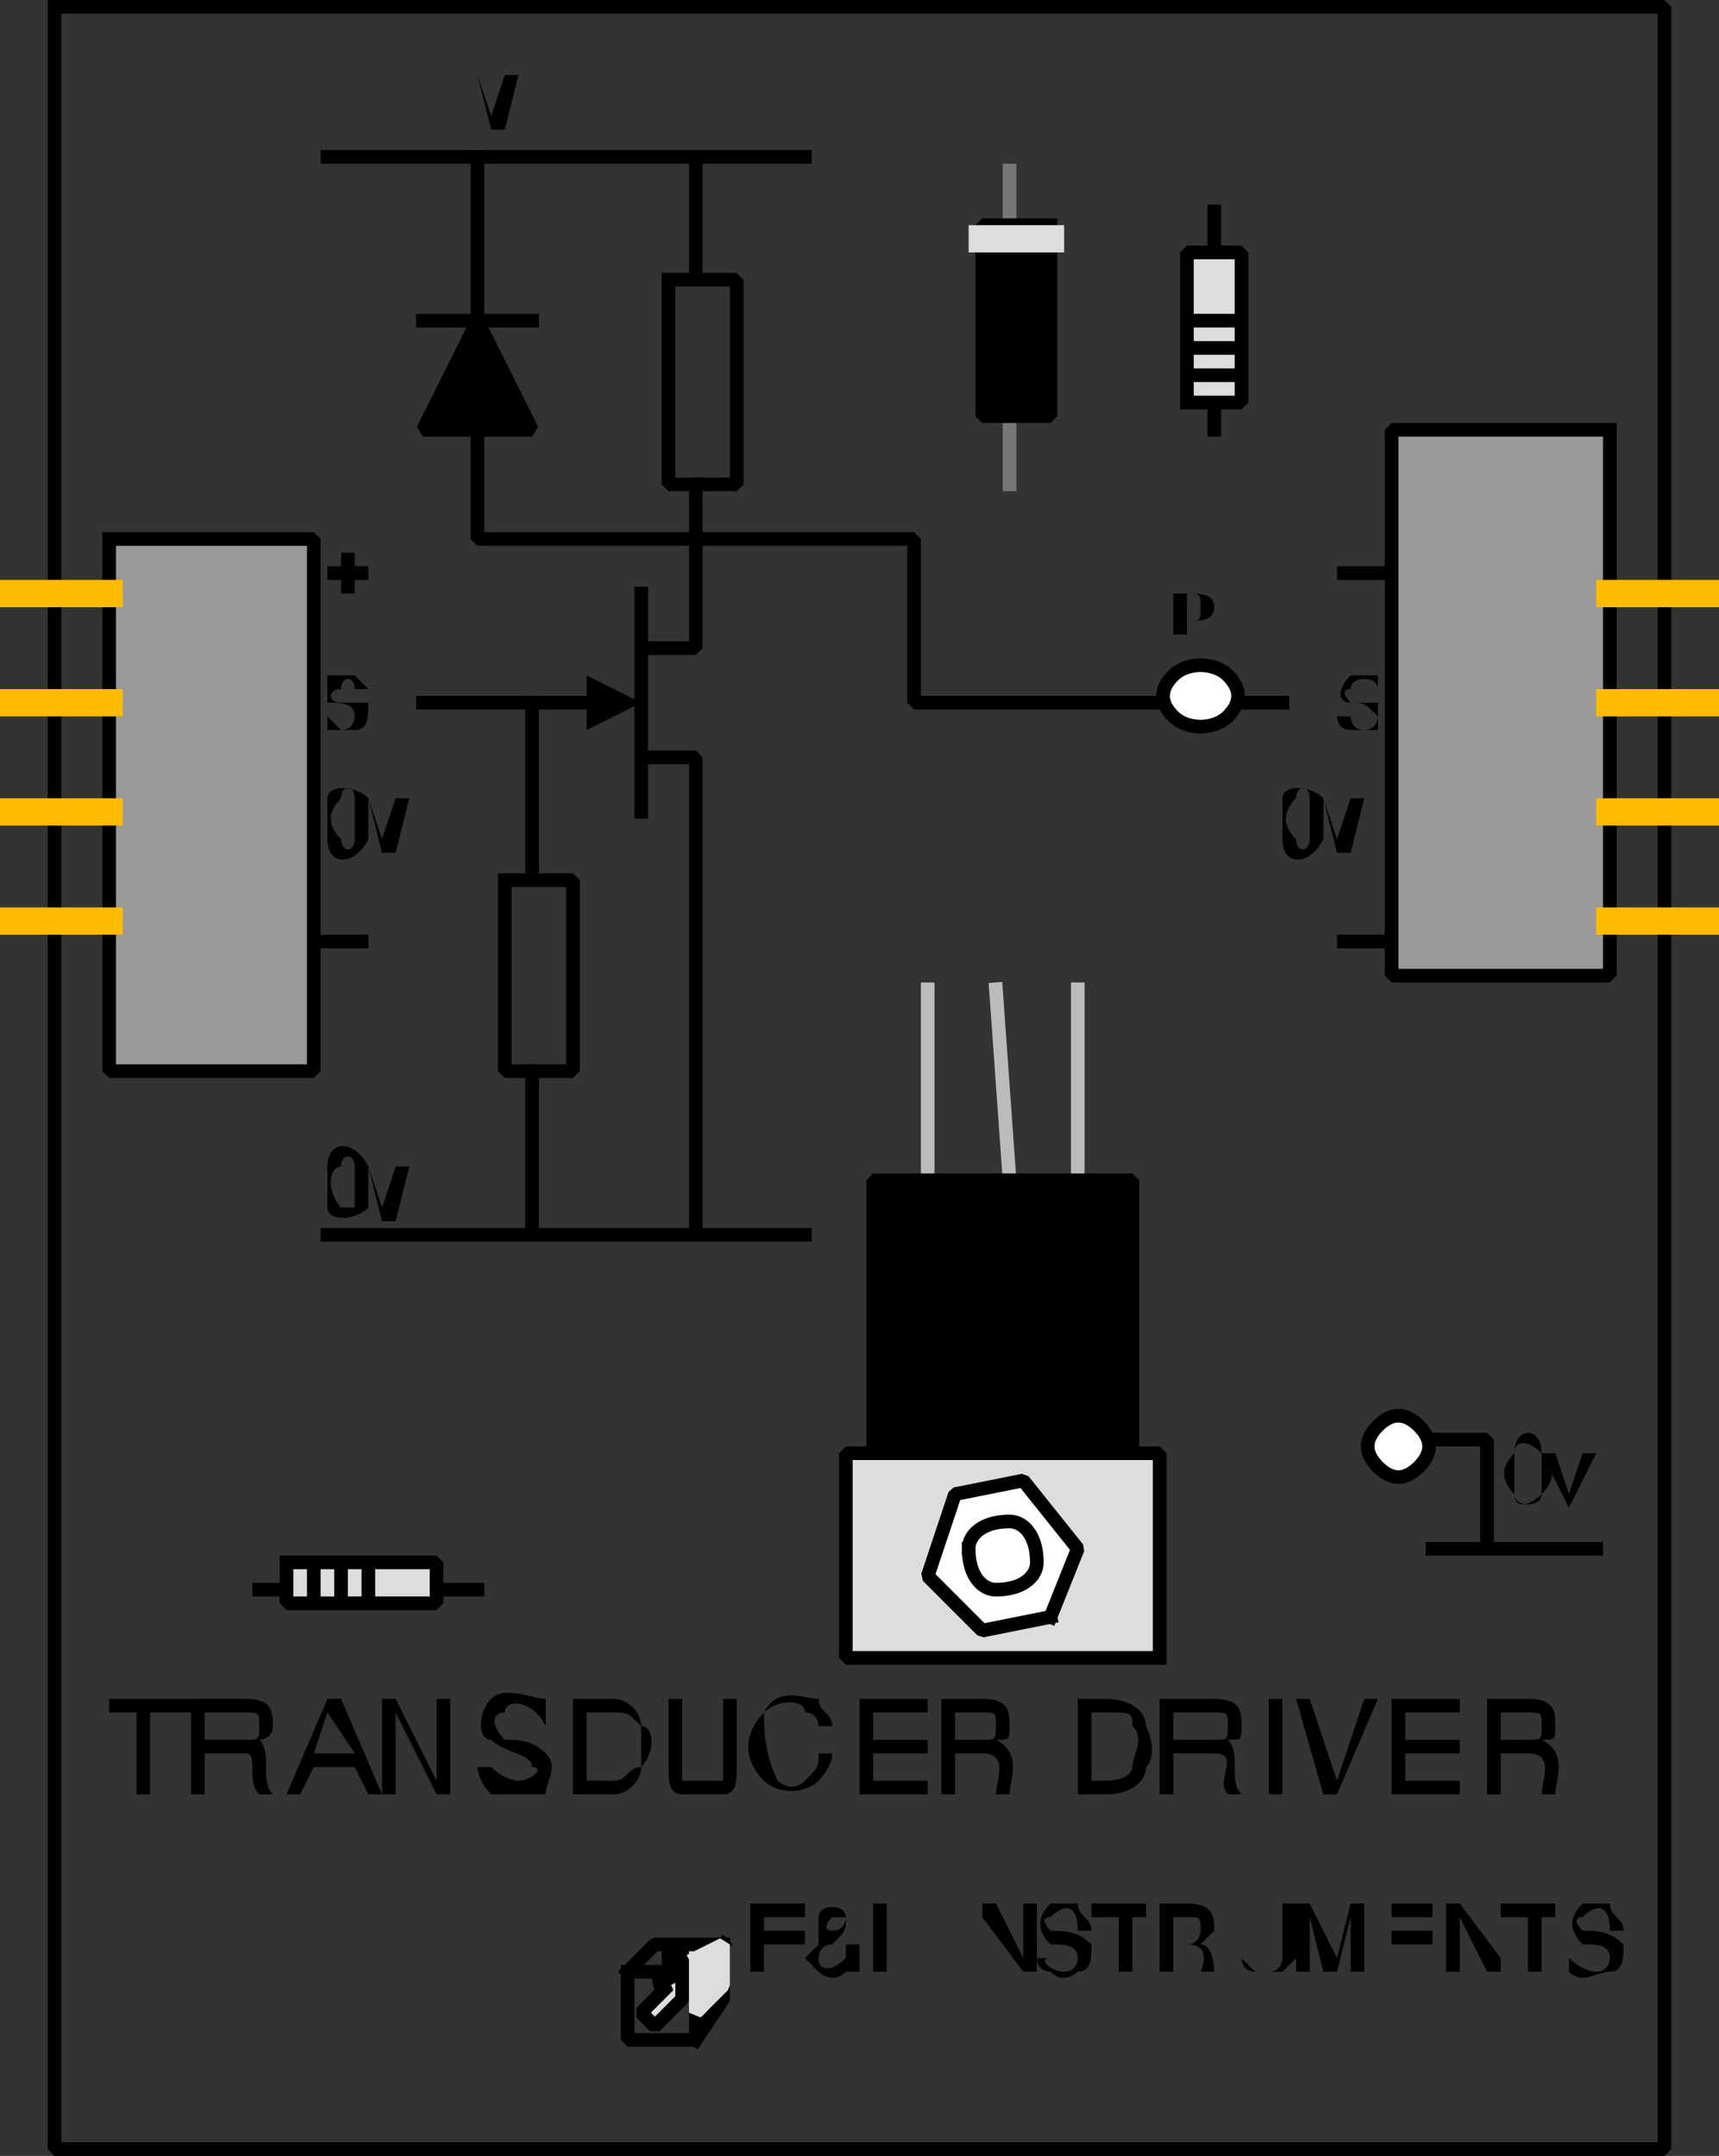 <svg width="126" height="158" version="1.2" xmlns="http://www.w3.org/2000/svg"><rect width="100%" height="100%" fill="#333333" stroke="none"/><g fill="none" stroke="#000" fill-rule="evenodd" stroke-linecap="square" stroke-linejoin="bevel" font-family="'Sans Serif'" font-size="12.5" font-weight="400"><path d="M25 41.5h-1v1h1v1h1v-1h1v-1h-1v-1h-1v1m-1 11 1 1c1 0 1-1 1-1 0-1-1-1-2-1v-2h2l1 1h-1c0-1-1-1-1 0-1 0-1 1 0 1h2c0 1 0 2-1 2h-2v-1m0 6c0-1 2-1 3 0v3c-1 2-3 2-3 0v-3m1 3c-1-1-1-2 0-3 0-1 1-1 1 0v3c0 1-1 1-1 0m3 0-1-3 1 4h1l1-4h-1l-1 3m-1 7h-4v1h4v-1m73-27h-2v1h2v1-1h2v-1h-2v-1 1m-2 11h1s0 1 1 1 1-1 1-1c-1-1-1-1-2-1s-1-1 0-2h2v1c0-1-2-1-2 0-1 0 0 1 0 1h2v2h-2c-1 0-1-1-1-1m-4 6c0-1 2-1 3 0v3c-1 2-3 2-3 0v-3m1 3c-1-1-1-2 0-3 0-1 1-1 1 0v3c0 1-1 1-1 0m3 0-1-3 1 4h1l1-4h-1l-1 3m4 7h-4v1h4v-1m-47 76h4-3v-2h3v-1h-3v-1h3v-1h-4v5m7-4h-1c-1 1 0 1 0 1 1 0 1-1 1-1m-1 2c-1 0-1 1-1 1 0 1 1 1 2 0l-1-1m0 0c1-1 1-1 1-2s-2-1-2 0v2l-1 1 1 1s1 1 2 0h1v-2h-1v1l-1-1m3 2h3-2v-5h-1v5m6 0v-5 5m2-5v5-4l3 4h1v-5h-1v4l-2-4h-1m4 4h1c-1 0 0 1 1 1s1-1 1-1c0-1-1-1-2-1-1-1-1-2 0-3h2c0 1 1 1 1 2h-1c0-2-1-2-2-1-1 0 0 1 0 1 1 0 2 0 3 1 0 1 0 2-1 2 0 0-1 1-2 0-1 0-1-1-1-1m4-4v1h2v4h1v-4h1v-1h-4m7 3h-1v-2h1c1 0 1 0 1 1 0 0 0 1-1 1m2-1-1 1c1 0 1 2 1 2h-1s1-2-1-2h-1v2h-1v-5h2c2 0 2 1 2 2m6 2v-4h-1v4s0 1-1 1h-1l-1-1v-4 4s0 1 1 1h2l1-1m0 1h1v-4l1 4h1l1-4v4h1v-5h-1l-1 4-2-4h-1v5m7 0h3-3v-2h3v-1h-3v-1h3v-1h-3v5m4-5v5h1v-4l2 4h1v-5 4l-3-4h-1m4 0v1h2v4h1v-4h1v-1h-4m5 4s1 1 2 1 1-1 1-1c0-1-1-1-2-1-1-1-1-2 0-3h2c0 1 1 1 1 2h-1c0-2-1-2-2-1-1 0 0 1 0 1 1 0 2 0 3 1 0 1 0 2-1 2s-2 1-3 0v-1" fill="#000" stroke="none"/><path vector-effect="non-scaling-stroke" d="M4 .5h118v157H4V.5" stroke-linecap="butt"/><path vector-effect="non-scaling-stroke" d="m46 144.5 2-2h5v4l-2 3m-2-6h3m-3-1h4" stroke-linecap="butt"/><path vector-effect="non-scaling-stroke" d="M50 144.5v2l-2 2-1-1 2-2h-1l2-1" fill="#ddd" stroke-linecap="butt"/><path vector-effect="non-scaling-stroke" d="M46 144.5h5v5h-5v-5m7-2-2 2" stroke-linecap="butt"/><path vector-effect="non-scaling-stroke" d="m51 143.5 2-1v3l-2 2v-4" fill="#ddd" stroke="#ddd" stroke-linecap="butt"/><path vector-effect="non-scaling-stroke" d="M8 39.5h15v39H8v-39" fill="#999" stroke-linecap="butt"/><path d="M0 67.5h8m-8-8h8m-8-8h8m-8-8h8" fill="#fb0" stroke="#fb0" stroke-width="2" stroke-linecap="butt"/><path vector-effect="non-scaling-stroke" d="M118 31.5h-16v40h16v-40" fill="#999" stroke-linecap="butt"/><path d="M118 43.5h8m-8 8h8m-8 8h8m-8 8h8" fill="#fb0" stroke="#fb0" stroke-width="2" stroke-linecap="butt"/><path vector-effect="non-scaling-stroke" d="M87 29.5v-11h4v11h-4m0-2h4m-4-4h4m-2-5v-3m0 14v2m-2-6h4m-70 89h11v3H21v-3m2 0v3m4-3v3m5-1h3m-14 0h-2m6-2v3" fill="#ddd" stroke-linecap="butt"/><path vector-effect="non-scaling-stroke" d="M79 86.5v-14m-5 14-1-14m-5 14v-14" fill="#fff" stroke="#bbb" stroke-linecap="butt"/><path vector-effect="non-scaling-stroke" d="M83 106.5H64v-20h19v20" fill="#000" stroke-linecap="butt"/><path vector-effect="non-scaling-stroke" d="M85 121.5H62v-15h23v15" fill="#ddd" stroke-linecap="butt"/><path vector-effect="non-scaling-stroke" d="m77 118.5 2-5-4-5-5 1-2 6 4 4 5-1" fill="#fff" stroke-linecap="butt"/><path vector-effect="non-scaling-stroke" d="M71 113.5c0-1 1-2 3-2 1 0 2 1 2 3 0 1-1 2-3 2-1 0-2-1-2-3" fill="#fff" stroke-linecap="butt"/><path d="M104 104.5c-1-1-2-1-3 0s-1 2 0 3 2 1 3 0 1-2 0-3" fill="#fff" stroke-linecap="butt"/><path vector-effect="non-scaling-stroke" d="M105 105.5h4v8m-4 0h12" stroke-linecap="butt"/><path d="M111 106.5c0-2 2-2 2 0 1 1 1 2 0 3 0 1-2 1-2 0-1-1-1-2 0-3m0 3v-3c0-1 1-1 2 0v3c-1 1-2 1-2 0" fill="#000" stroke="none"/><path d="m115 109.5-1-3h-1l2 4 2-4h-1l-1 3" fill="#000" stroke="none"/><path vector-effect="non-scaling-stroke" d="M74 12.5v23" stroke="#777" stroke-linecap="butt"/><path vector-effect="non-scaling-stroke" d="M77 16.5v14h-5v-14h5" fill="#000" stroke-linecap="butt"/><path d="M77 17.5h-5" stroke="#ddd" stroke-width="2" stroke-linecap="butt"/><path d="M8 124.5v1h2v6h1v-6h3v-1H8m10 3h-3v-2h3c1 0 1 0 1 1s0 1-1 1m2-1c0 1-1 1-1 1 1 1 0 3 1 4h-1c-1-1 0-3-1-3h-3v3h-1v-7h4c2 0 2 1 2 2m3 3-1 2h-1l3-7h1l3 7h-1l-1-2h-3m3-1-2-3-1 3h3m2-4v7h1v-6l3 6h1v-7h-1v6l-3-6h-1m7 5h1s1 1 2 1 2-1 1-1c0-1-2-1-3-2-1 0-1-2 0-3s3 0 4 0v2c-1-2-3-2-3-1-1 0-1 1 0 2 1 0 2 0 3 1s0 2 0 3h-4c-1-1-1-2-1-2m12 0v-3c-1-1-1-1-2-1h-2v5h2c1 0 1-1 2-1m-2 2h-3v-7h3c1 0 2 1 2 2 1 0 1 2 0 3 0 1-1 2-2 2m9-2v-5h-1v6h-3v-6h-1v5c0 1 0 2 1 2h3c1 0 1-1 1-2m6-1h1c0 1-1 2-1 2-1 1-3 1-4 0-2-2-1-4 0-5 1-2 3-1 4-1 0 1 1 1 1 2h-1s0-1-1-1c0-1-2-1-3 0 0 1 0 3 1 5 0 0 1 1 2 0s1-1 1-2m3 3h5v-1h-4v-2h4v-1h-4v-2h4v-1h-5v7m9-4h-2v-2h2c1 0 1 0 1 1s0 1-1 1m2-1c0 1 0 1-1 1 2 1 1 3 1 4h-1c0-1 1-3-1-3h-2v3h-1v-7h3c2 0 2 1 2 2m9 3c0-1 1-2 0-3 0-1 0-1-2-1h-1v5h1c2 0 2-1 2-1m-2 2h-2v-7h2c2 0 3 1 3 2 0 0 1 2 0 3 0 1-1 2-3 2m8-4h-3v-2h3c1 0 1 0 1 1s0 1-1 1m2-1c0 1 0 1-1 1 1 1 0 3 1 4h-1c-1-1 1-3-1-3h-3v3h-1v-7h4c2 0 2 1 2 2m2 5v-7h1v7h-1m2-7 2 7h1l3-7h-1l-2 6-2-6h-1m7 7h5v-1h-4v-2h4v-1h-4v-2h4v-1h-5v7m10-4h-2v-2h2c1 0 1 0 1 1s0 1-1 1m2-1c0 1 0 1-1 1 2 1 1 3 1 4h-1c0-1 1-3-1-3h-2v3h-1v-7h3c2 0 2 1 2 2" fill="#000" stroke="none"/><path vector-effect="non-scaling-stroke" d="M94 51.5H67v-12H35v-28" stroke-linecap="butt"/><path d="M90 49.5c-1-1-3-1-4 0s-1 2 0 3 3 1 4 0 1-2 0-3" fill="#fff" stroke-linecap="butt"/><path vector-effect="non-scaling-stroke" d="M31 51.5h12" stroke-linecap="butt"/><path d="M31 50.5v1-1m12 3 4-2-4-2v4" fill="#000" stroke="none"/><path vector-effect="non-scaling-stroke" d="M47 43.5v16m0-12h4v-12m0-16v-8m-27 0h35m-12 44h4v35m-12-39v12m0 15v12m-15 0h35" stroke-linecap="butt"/><path vector-effect="non-scaling-stroke" d="m35 23.5-4 8h8l-4-8" fill="#000" stroke-linecap="butt"/><path vector-effect="non-scaling-stroke" d="M31 23.5h8m10-3h5v15h-5v-15m-12 44h5v14h-5v-14" stroke-linecap="butt"/><path d="M33 7.5h-1 1v2-2h2-2v-2 2m3 1-1-3 1 4h1l1-4h-1l-1 3m-12 77c0-2 2-2 3 0v3c-1 1-3 1-3 0v-3m1 3c-1-1-1-3 0-3 0-1 1-1 1 0v3h-1m3 0-1-3 1 4h1l1-4h-1l-1 3m54-45h2v3-3h1-3m6 1c0-1 0-1-1-1v2c1 0 1 0 1-1m1 0c0-1-1-1-2-1h-1v3h1v-1c1 0 2 0 2-1m0 2h1-1" fill="#000" stroke="none"/></g></svg>
